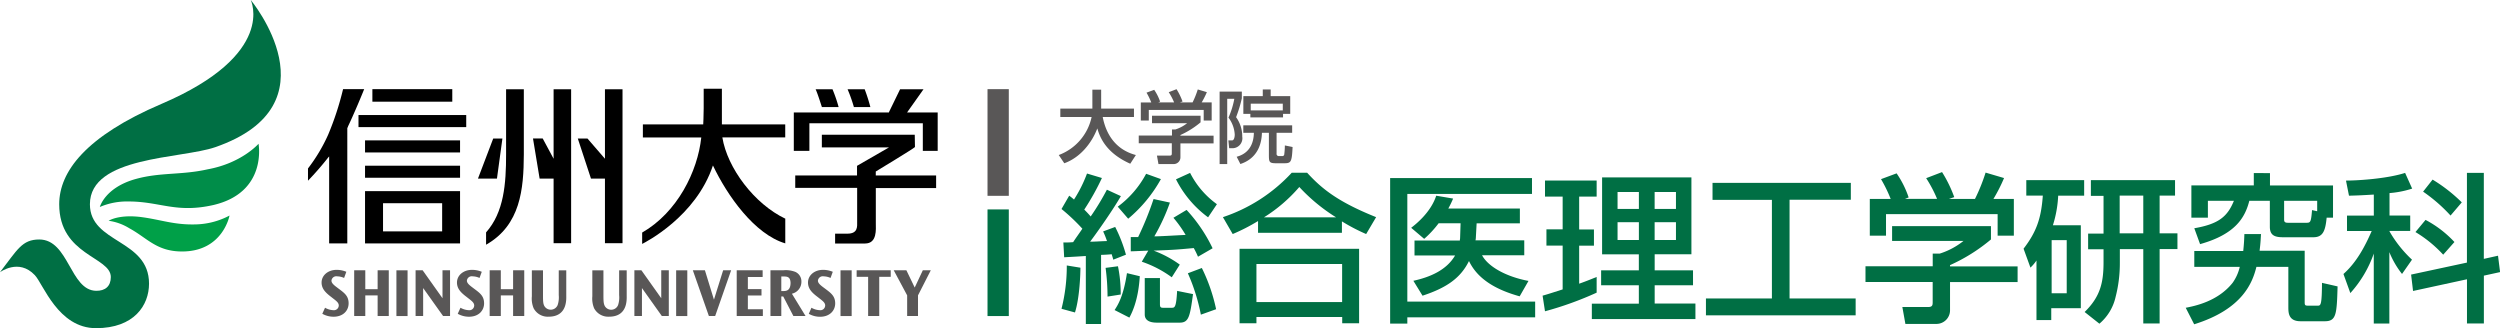 <svg id="レイヤー_1" data-name="レイヤー 1" xmlns="http://www.w3.org/2000/svg" viewBox="0 0 591.99 77.71">
  <defs>
    <style>
      .cls-1 {
        fill: #006f44;
      }

      .cls-2 {
        fill: #595757;
      }

      .cls-3 {
        fill: #008d49;
      }

      .cls-4 {
        fill: #00a048;
      }
    </style>
  </defs>
  <title>n日本001H</title>
  <g>
    <path class="cls-1" d="M449.78,302.61a45.79,45.79,0,0,0-4.94-4.67l1.82-3.15a13.25,13.25,0,0,1,1.14.91,32.05,32.05,0,0,0,3.08-6.16l3.53,1.06a58.67,58.67,0,0,1-4.18,7.48c1,1,1.29,1.37,1.52,1.63a60.65,60.65,0,0,0,3.84-6.34l3.31,1.52c-2.24,3.88-6.46,9.73-7.29,10.79,1.29,0,1.9-.08,4-0.15-0.34-1-.53-1.44-0.91-2.28l2.85-1.06a34.53,34.53,0,0,1,2.55,6.57l-3,1.18c-0.19-.72-0.27-0.91-0.38-1.29-0.68.08-2,.15-2.51,0.15v16.37h-3.61V309.07c-3.53.23-3.91,0.23-5.13,0.3l-0.19-3.5a22.8,22.8,0,0,0,2.32-.08C448.1,305,449.17,303.52,449.78,302.61Zm-0.46,9.23c0,1.22-.15,7-1.29,10.6l-3.19-.87a41,41,0,0,0,1.25-10.26Zm8.89-.34a32.45,32.45,0,0,1,.65,6.69l-3.12.49a52.48,52.48,0,0,0-.46-6.8Zm5.17,2.36c-0.11,1.48-.38,6-2.47,9.8l-3.5-1.79c0.76-1.18,2.09-3.19,2.93-8.74Zm5-23a33,33,0,0,1-7.75,9.38l-2.47-2.85a23.22,23.22,0,0,0,6.72-7.79Zm-3,16.95c-0.87,0-3.31.15-4.14,0.15v-3.38c0.42,0,.8,0,1.75,0a75.8,75.8,0,0,0,3.65-9l3.87,0.84a47.41,47.41,0,0,1-3.69,8c1.52,0,5.66-.27,7.41-0.34a28.2,28.2,0,0,0-2.89-4.06l3.12-1.86a36.51,36.51,0,0,1,6.16,9.08l-3.46,2a20.44,20.44,0,0,0-1-2.05c-4.1.38-4.63,0.42-9.5,0.61a25.9,25.9,0,0,1,6.19,3.31l-1.9,3a26.09,26.09,0,0,0-7.1-3.69Zm2.77,6.46v6.19c0,0.76.19,0.87,0.8,0.87h1.94c0.76,0,1.1,0,1.33-4l3.76,0.76c-0.72,5.32-1,6.76-3.15,6.76h-5.43c-1.18,0-2.85-.27-2.85-1.94v-8.62h3.61Zm11.4-14.36a25.3,25.3,0,0,1-7.6-9l3.34-1.52a20.55,20.55,0,0,0,6.35,7.41Zm-1.48,12a41.16,41.16,0,0,1,3.38,9.76l-3.61,1.29a44.83,44.83,0,0,0-3.08-9.8Z" transform="translate(-193.48 -248.45)"/>
    <path class="cls-1" d="M491.38,300.79a45.25,45.25,0,0,1-6,3.08l-2.32-4a38.81,38.81,0,0,0,16.3-10.52H503c3.38,3.69,7.14,6.84,16.34,10.52l-2.36,4a43.72,43.72,0,0,1-5.74-3v2.7H491.38v-2.77ZM487,307.36h28.31V325h-4v-1.48H491V325h-4V307.36Zm4,3.61v9h20.29v-9H491Zm18.85-11.06a42.13,42.13,0,0,1-8.7-7.18,36.44,36.44,0,0,1-8.36,7.18h17.06Z" transform="translate(-193.48 -248.45)"/>
    <path class="cls-1" d="M522.66,290.61h33.59v3.76H526.73v25.5H557v3.72H526.73v1.48h-4.07V290.61Zm16.49,14.74a2.72,2.72,0,0,0,.08-0.65l0.11-3.38h-5.2a23.72,23.72,0,0,1-3.42,3.69l-3.08-2.62c1.14-.87,4.67-3.69,5.93-7.6l4,0.68a22.45,22.45,0,0,1-1.14,2.36h16.95v3.5H543.14l-0.19,3.5a3.53,3.53,0,0,1-.08.53h11.55v3.53h-10c1.44,2.7,5.7,5.09,11,6.08l-2.09,3.65c-5.47-1.52-9.92-4-12-8.36-1.94,3.91-5.09,6.27-11,8.21l-2.17-3.53c3.84-.84,7.83-2.47,9.88-6h-9.61v-3.53h10.79Z" transform="translate(-193.48 -248.45)"/>
    <path class="cls-1" d="M558.76,318.46c1.06-.3,1.33-0.38,4.75-1.48V306.6h-3.84v-3.84h3.84V295h-4.18v-3.8h12.23V295h-4.14v7.79h3.5v3.84h-3.5v9c1.29-.46,2.36-0.87,4.14-1.6v3.72a79.59,79.59,0,0,1-12.23,4.41Zm14.1-28H594v18.2h-8.7v3.8h9.08V316h-9.08v4.33h9.65V324H570.42v-3.65h11.13V316h-8.93v-3.53h8.93v-3.8h-8.7v-18.2Zm3.65,3.46v4h5.05v-4H576.5Zm0,7.14v4.22h5.05v-4.22H576.5Zm8.78-7.14v4h5.05v-4h-5.05Zm0,7.14v4.22h5.05v-4.22h-5.05Z" transform="translate(-193.48 -248.45)"/>
    <path class="cls-1" d="M599,291.75h32.75v4H617.24v23.37h15.65v4H597.44v-4h15.62V295.77H599v-4Z" transform="translate(-193.48 -248.45)"/>
    <path class="cls-1" d="M664.93,302v3.15a41.47,41.47,0,0,1-9.69,6.08v0.3h16v3.72h-16V322a3.22,3.22,0,0,1-3.12,3.15h-7.45l-0.72-4h6.12c1.06,0,1.06-.53,1.06-1.22v-4.71H635.22V311.5h15.92v-3h1.67a17.43,17.43,0,0,0,5.62-3H641.52V302h23.4Zm-23.75-6.46a33.66,33.66,0,0,0-2.28-4.67l3.69-1.37a22.81,22.81,0,0,1,2.85,5.7l-0.87.34h7.6a30,30,0,0,0-2.58-4.9l3.76-1.44a30.8,30.8,0,0,1,2.89,5.93l-1.25.42h6.16a43.21,43.21,0,0,0,2.51-6.23l4.37,1.29a37.82,37.82,0,0,1-2.51,4.94h4.83v8.7h-3.84v-5.09H640.08v5.09h-3.84v-8.7h4.94Z" transform="translate(-193.48 -248.45)"/>
    <path class="cls-1" d="M675.8,310a9.94,9.94,0,0,1-1.52,1.82l-1.63-4.48c3-3.91,4.18-7.1,4.56-12.58h-3.91V291.1H687v3.69h-6.15a27.4,27.4,0,0,1-1.25,7h6.61v19.64h-7v2.81h-3.5V310Zm3.5-4.71v12.61h3.57V305.31h-3.57Zm29.22-14.21v3.69h-3.65v8.93h4.22v3.72h-4.22v17.63H701V307.44h-5.55v3.31a31.77,31.77,0,0,1-1,8,11.64,11.64,0,0,1-3.84,6.35l-3.5-2.77c3.84-3.72,4.48-7.22,4.48-11.85v-3h-3.65v-3.72h3.65v-8.93h-3V291.1h19.95Zm-13.11,3.69v8.93H701v-8.93h-5.55Z" transform="translate(-193.48 -248.45)"/>
    <path class="cls-1" d="M728.88,303.83c-0.08,1.14-.08,1.94-0.34,4h10.68v12c0,0.8,0,1,.76,1h2.39c0.68,0,.91-0.34.95-5.4l3.69,0.84c-0.19,6.5-.27,8.25-3,8.25h-5.77c-2.89,0-2.89-2.05-2.89-3.38v-9.5h-7.56c-0.91,3.65-3.19,10-14.74,13.6l-2-3.91c2.13-.42,7.56-1.48,11.09-5.89a10.63,10.63,0,0,0,1.71-3.8H713.08v-3.76h11.59c0.19-1.79.23-2.81,0.27-4h4ZM744.42,300c-0.3,3.12-.87,4.63-3.15,4.63h-7.18c-2.09,0-3.12-.53-3.12-2.51V296h-4.86c-1,3.91-3.23,7.9-11.66,10.26l-1.37-3.76c5.78-1,7.86-2.77,9.38-6.5h-6.16v4h-3.91v-7.64h14.78v-2.92H731v2.92h14.93V300h-1.48Zm-2.24-4h-7.83v4.33c0,0.46,0,.87.87,0.87h4.52c0.87,0,1-.3,1.22-3l1.22,0.27V296Z" transform="translate(-193.48 -248.45)"/>
    <path class="cls-1" d="M755.64,294.52c-3.72.23-4.64,0.23-5.93,0.27L749,291.21c3.08,0,9.92-.49,14-1.82l1.67,3.72a23.05,23.05,0,0,1-5.36,1.06v5.32h4.9v3.65h-4.9v0.11a28.76,28.76,0,0,0,5.32,6.69l-2.36,3.38a20.82,20.82,0,0,1-3-5.17v16.91h-3.69V308.5a27.38,27.38,0,0,1-5.55,9.35l-1.63-4.52c3.08-2.74,5.05-6.42,6.69-10.18h-5.85V299.5h6.35v-5Zm22,16.11V289.39h4v20.36L785,309l0.49,3.88-3.84.84v11.32h-4V314.58l-12.77,2.77-0.46-3.88Zm-9.8-10.11a25.68,25.68,0,0,1,6.84,5.24l-2.66,3a29.61,29.61,0,0,0-6.57-5.36Zm1.67-9.54a37.29,37.29,0,0,1,6.91,5.39l-2.66,3.12a37.91,37.91,0,0,0-6.5-5.66Z" transform="translate(-193.48 -248.45)"/>
  </g>
  <g>
    <path class="cls-2" d="M444.19,285.16a12.35,12.35,0,0,0,7.78-9h-7.41v-2h7.59v-4.47h2.08v4.47H462v2h-7.4c0.77,4,3,7.72,7.85,9l-1.33,2.06c-5.66-2.52-7.16-6.13-7.8-8.36-1.29,3.4-4,6.88-7.82,8.25Z" transform="translate(-193.48 -248.45)"/>
    <path class="cls-2" d="M477.77,275.87v1.55a20.46,20.46,0,0,1-4.77,3v0.15h7.85v1.83H473v3.35a1.59,1.59,0,0,1-1.54,1.55h-3.66l-0.36-2h3c0.52,0,.52-0.26.52-0.6v-2.32h-7.83v-1.83H471V279.1h0.82a8.66,8.66,0,0,0,2.77-1.48h-8.32v-1.76h11.51Zm-11.68-3.18a16.38,16.38,0,0,0-1.12-2.3l1.82-.67a11.34,11.34,0,0,1,1.4,2.8l-0.43.17h3.74a14.45,14.45,0,0,0-1.27-2.41l1.85-.71a15.23,15.23,0,0,1,1.42,2.92l-0.62.21h3a21.46,21.46,0,0,0,1.23-3.07l2.15,0.64a19.3,19.3,0,0,1-1.23,2.43h2.37V277h-1.89v-2.51h-13V277h-1.89v-4.28h2.43Z" transform="translate(-193.48 -248.45)"/>
    <path class="cls-2" d="M482.28,270.14h5.26v1.59a30.79,30.79,0,0,1-1.36,4.47,7.75,7.75,0,0,1,1.46,4.6,2.36,2.36,0,0,1-2.41,2.75h-0.69l-0.19-1.85h0.86c0.54,0,.65-0.93.65-1.4a7.33,7.33,0,0,0-1.48-4,19.35,19.35,0,0,0,1.38-4.45h-1.68v15.45h-1.8V270.14Zm17.19,9.76h-3.7v4.88a0.52,0.52,0,0,0,.49.63h0.82a0.44,0.44,0,0,0,.5-0.35,17.84,17.84,0,0,0,.15-2.17l1.83,0.37c-0.17,3.72-.41,3.85-2.1,3.85h-1.7c-1.76,0-1.81-.25-1.81-2.11v-5.1H492.3c-0.17,5.68-4,7-5.1,7.39l-0.88-1.72c0.8-.23,4-1.09,4.07-5.67h-2.5v-1.78h11.57v1.78Zm-9.89-4.49h-1.68v-4.19h4.6v-1.59h1.87v1.59H499v4.19h-1.7v0.84h-7.74v-0.84Zm7.66-.84V273h-7.59v1.59h7.59Z" transform="translate(-193.48 -248.45)"/>
  </g>
  <g>
    <g>
      <g>
        <path class="cls-2" d="M273.71,316.84l-0.54-.41c-0.86-.65-1.2-1.05-1.2-1.54a1.15,1.15,0,0,1,1.37-1,4,4,0,0,1,1.62.38l0.53-1.46a5.93,5.93,0,0,0-2.28-.46c-2.09,0-3.58,1.33-3.58,3,0,1.45.91,2.38,2.24,3.39l0.51,0.4c0.86,0.66,1.32,1.05,1.32,1.66a1.15,1.15,0,0,1-1.32,1.1,4.24,4.24,0,0,1-1.93-.58l-0.65,1.43a5.43,5.43,0,0,0,2.66.7c2.27,0,3.57-1.44,3.57-3.17S275.05,317.84,273.71,316.84Z" transform="translate(-193.48 -248.45)"/>
        <polygon class="cls-2" points="89.42 68.48 86.5 68.48 86.5 64 83.87 64 83.87 74.83 86.5 74.83 86.5 69.95 89.42 69.95 89.42 74.83 92.06 74.83 92.06 64 89.42 64 89.42 68.48"/>
        <rect class="cls-2" x="93.87" y="64.01" width="2.64" height="10.83"/>
        <polygon class="cls-2" points="104.78 70.62 100.08 64 98.41 64 98.41 74.83 100.2 74.83 100.2 68.21 104.92 74.83 106.57 74.83 106.57 64 104.78 64 104.78 70.62"/>
        <path class="cls-2" d="M305.78,316.84l-0.54-.41c-0.86-.65-1.2-1.05-1.2-1.54a1.15,1.15,0,0,1,1.38-1,4,4,0,0,1,1.61.38l0.53-1.46a6,6,0,0,0-2.29-.46c-2.1,0-3.58,1.33-3.58,3,0,1.45.91,2.38,2.25,3.39l0.51,0.4c0.86,0.66,1.32,1.05,1.32,1.66a1.14,1.14,0,0,1-1.31,1.1,4.28,4.28,0,0,1-1.94-.58l-0.65,1.43a5.42,5.42,0,0,0,2.67.7c2.27,0,3.57-1.44,3.57-3.17S307.12,317.84,305.78,316.84Z" transform="translate(-193.48 -248.45)"/>
        <polygon class="cls-2" points="121.5 68.48 118.59 68.48 118.59 64 115.95 64 115.95 74.83 118.59 74.83 118.59 69.95 121.5 69.95 121.5 74.83 124.14 74.83 124.14 64 121.5 64 121.5 68.48"/>
        <path class="cls-2" d="M327.57,312.46h-1.78v5.87a5.76,5.76,0,0,1-.26,2.35,1.76,1.76,0,0,1-3.07.36c-0.37-.56-0.4-1.2-0.4-2.69v-5.89h-2.64v6.16a5.94,5.94,0,0,0,.42,2.82,3.78,3.78,0,0,0,3.55,2c4.45,0,4.18-4.14,4.18-5v-6Z" transform="translate(-193.48 -248.45)"/>
        <path class="cls-2" d="M341.88,312.46h-1.79v5.87a5.77,5.77,0,0,1-.25,2.35,1.75,1.75,0,0,1-3.07.36c-0.36-.56-0.4-1.2-0.4-2.69v-5.89h-2.63v6.16a6,6,0,0,0,.42,2.82,3.78,3.78,0,0,0,3.55,2c4.45,0,4.17-4.14,4.17-5v-6Z" transform="translate(-193.48 -248.45)"/>
        <polygon class="cls-2" points="156.58 70.62 151.88 64 150.22 64 150.22 74.83 152.01 74.83 152.01 68.21 156.72 74.83 158.37 74.83 158.37 64 156.58 64 156.58 70.62"/>
        <rect class="cls-2" x="160.11" y="64.01" width="2.64" height="10.83"/>
        <polygon class="cls-2" points="169.06 70.96 166.92 64 164.06 64 167.86 74.83 169.35 74.83 173.13 64 171.24 64 169.06 70.96"/>
        <polygon class="cls-2" points="177.09 69.97 180.32 69.97 180.32 68.46 177.09 68.46 177.09 65.59 180.59 65.59 180.59 64 174.45 64 174.45 74.83 180.64 74.83 180.64 73.23 177.09 73.23 177.09 69.97"/>
        <path class="cls-2" d="M383.25,315.09a2.45,2.45,0,0,0-1.42-2.25,6.15,6.15,0,0,0-2.86-.39h-3.05v10.83h2.57v-4.62h0.46l2.4,4.62h2.88L381,318A2.89,2.89,0,0,0,383.25,315.09Zm-4.33,2.28h-0.43v-3.45H379c0.78,0,1.68,0,1.68,1.6C380.63,317.37,379.54,317.37,378.92,317.37Z" transform="translate(-193.48 -248.45)"/>
        <path class="cls-2" d="M388.91,316.84l-0.55-.41c-0.86-.65-1.2-1.05-1.2-1.54a1.16,1.16,0,0,1,1.38-1,4,4,0,0,1,1.61.38l0.53-1.46a6,6,0,0,0-2.29-.46c-2.1,0-3.58,1.33-3.58,3,0,1.45.9,2.38,2.24,3.39l0.51,0.4c0.86,0.66,1.32,1.05,1.32,1.66a1.14,1.14,0,0,1-1.3,1.1,4.23,4.23,0,0,1-1.95-.58L385,322.76a5.45,5.45,0,0,0,2.67.7c2.26,0,3.58-1.44,3.58-3.17S390.24,317.84,388.91,316.84Z" transform="translate(-193.48 -248.45)"/>
        <rect class="cls-2" x="199.03" y="64.01" width="2.64" height="10.83"/>
        <polygon class="cls-2" points="202.85 65.55 205.57 65.55 205.57 74.83 208.2 74.83 208.2 65.55 210.92 65.55 210.92 64 202.85 64 202.85 65.55"/>
        <polygon class="cls-2" points="216.6 68.09 214.63 64 211.63 64 214.81 69.94 214.81 74.83 217.38 74.83 217.38 69.94 220.41 64 218.52 64 216.6 68.09"/>
      </g>
      <g>
        <path d="M279.92,293.71v12.38h22.5V293.71h-22.5Zm18.26,9.53h-14v-6.67h14v6.67Z" transform="translate(-193.48 -248.45)"/>
        <polygon points="143.25 57.59 147.41 57.59 147.41 21.14 143.25 21.14 143.25 37.59 139.11 32.8 136.82 32.8 139.94 42.29 143.25 42.29 143.25 57.59"/>
        <rect x="84.89" y="27.24" width="25.51" height="2.86"/>
        <rect x="88.18" y="21.11" width="18.92" height="2.97"/>
        <rect x="86.44" y="33.24" width="22.5" height="2.86"/>
        <rect x="86.44" y="39.24" width="22.5" height="2.85"/>
        <polygon points="131.09 37.59 128.51 32.79 126.21 32.79 127.78 42.29 131.09 42.29 131.09 57.59 135.24 57.59 135.24 21.14 131.09 21.14 131.09 37.59"/>
        <path d="M308.58,306.4c8.18-4.65,8.9-13.2,8.94-21.38V269.59h-4.2V285c0,7-.5,13.7-4.74,18.48v2.9Z" transform="translate(-193.48 -248.45)"/>
        <path d="M311.16,290.71l1.29-9.46h-2.18l-3.61,9.49a0.13,0.13,0,0,1,0,0h4.48A0.39,0.39,0,0,0,311.16,290.71Z" transform="translate(-193.48 -248.45)"/>
        <path d="M400.86,289.06s9-5.44,9.28-5.79l-0.05-2.92h-22l0,3H404l-7.58,4.37V290H381.79v2.93h14.66v8c0,1.1.24,2.85-2.31,2.85h-2.91v2.33h7.09c2.91,0,2.55-3.4,2.55-4.81v-8.32h14.28V290H400.86v-0.95Z" transform="translate(-193.48 -248.45)"/>
        <path d="M399.58,273.8a40.56,40.56,0,0,0-1.35-4.22h-4.05a35.84,35.84,0,0,1,1.5,4.22h3.89Z" transform="translate(-193.48 -248.45)"/>
        <path d="M392.06,273.8a33.94,33.94,0,0,0-1.45-4.22h-4c0.37,0.77.94,2.52,1.49,4.22h4Z" transform="translate(-193.48 -248.45)"/>
        <path d="M408.27,275.08l3.9-5.5h-5.55l-2.72,5.59h0l0-.09H381.45v9.09h3.69v-6.53H412v6.53h3.52v-9.09h-7.21Z" transform="translate(-193.48 -248.45)"/>
        <path d="M379.47,300.25c-7.37-3.5-13.76-12-14.94-19.26h14.89V277.9h-15c0-.19,0-8.44,0-8.44h-4.31s0,2.85,0,4.62S360,277.9,360,277.9H345.71V281h13.83c-0.86,8.05-5.65,17.72-14,22.52v2.69c0.74-.38,12.73-6.44,16.76-18.58,3.39,7.14,9.84,16.29,17.13,18.45v-5.8Z" transform="translate(-193.48 -248.45)"/>
        <path d="M271.46,306.09h4.26V278.77c0.17-.3.2-0.39,0.13-0.31,1.44-3,3.27-7.41,3.87-8.91h-5a69.88,69.88,0,0,1-3.53,10.79,39.6,39.6,0,0,1-4.78,8v2.9a70.7,70.7,0,0,0,4.82-5.54,0.9,0.9,0,0,0,.19-0.22v20.57" transform="translate(-193.48 -248.45)"/>
      </g>
    </g>
    <g>
      <path class="cls-1" d="M231.72,273.05c-17.94,7.66-24.22,16.06-24.22,23.77,0,12.12,12.22,12.41,12.22,17.23,0,2.19-1.33,3.3-3.49,3.26-6.17-.1-6.45-12.15-13.45-12.15-4.1,0-5.19,2.43-9.31,7.76,0,0,4.45-3.36,8.25.68,2,2.09,5.51,12.56,14.5,12.56s12.55-5.39,12.55-10.54c0-10.59-14-9.49-14-18.8,0-11.42,21.63-10.73,29.68-13.52,29.07-10.07,8.4-34.86,8.4-34.86S259.16,261.32,231.72,273.05Z" transform="translate(-193.48 -248.45)"/>
      <path class="cls-3" d="M223.93,296.16a16.32,16.32,0,0,0-6.81,1.3s1.22-4.64,8.59-6.65c5.81-1.59,10.81-.88,16.9-2.26,8.12-1.46,12.09-6.06,12.09-6.06S256.85,294,244,297C235.18,299,231.39,296.16,223.93,296.16Z" transform="translate(-193.48 -248.45)"/>
      <path class="cls-4" d="M224.1,302.5a12.62,12.62,0,0,0-4.9-1.77s2.4-1.61,7.94-.85c4.47,0.61,7.59,1.84,12.6,1.71a17.93,17.93,0,0,0,8.09-2.1S246.27,308,236.6,308C230.55,308,228.39,304.83,224.1,302.5Z" transform="translate(-193.48 -248.45)"/>
    </g>
  </g>
  <g>
    <rect class="cls-2" x="233.84" y="21.11" width="5.04" height="25.26"/>
    <rect class="cls-1" x="233.84" y="49.59" width="5.04" height="25.25"/>
  </g>
</svg>
